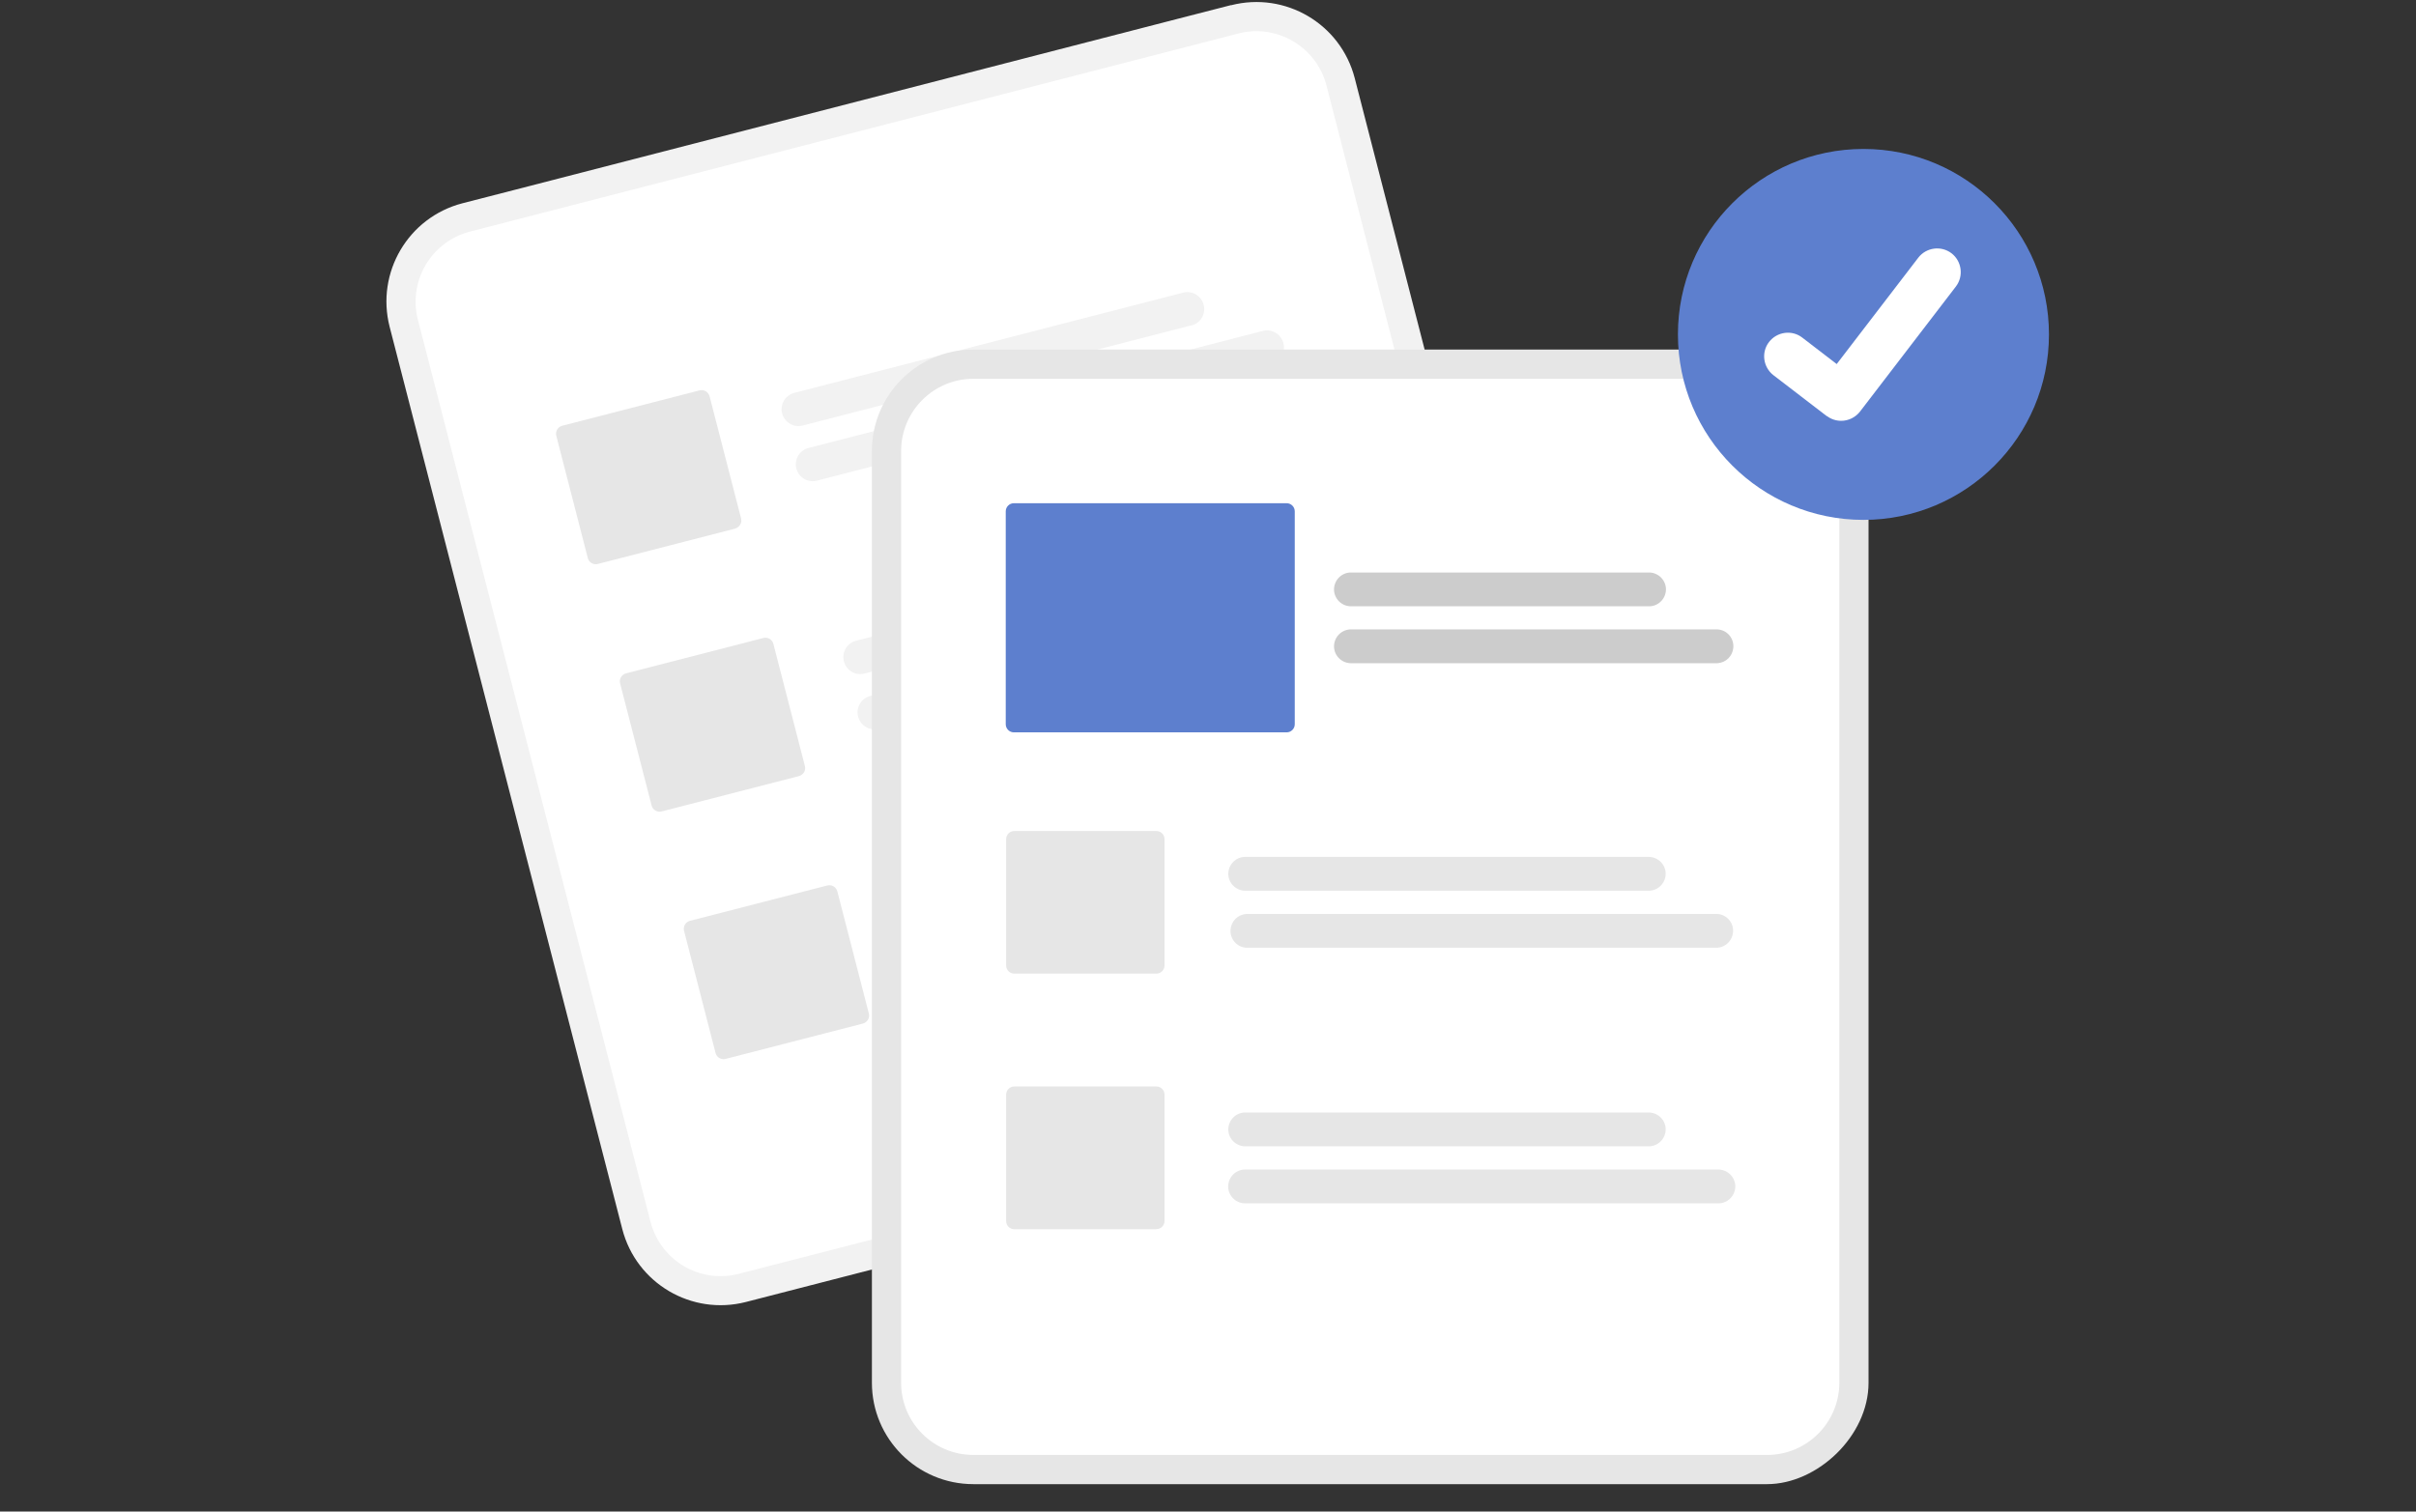 <?xml version="1.0" encoding="UTF-8"?>
<svg id="infographic-7" xmlns="http://www.w3.org/2000/svg" viewBox="0 0 175.29 109.7">
  <rect x="0" y="0" width="175.29" height="109.7" fill="#333333" stroke="none"/>
  <defs>
    <style>
      .cls-1 {
        fill: #f2f2f2;
      }

      .cls-2 {
        fill: #e6e6e6;
      }

      .cls-3 {
        fill: #fff;
      }

      .cls-4 {
        fill: #ccc;
      }

      .cls-5 {
        fill: #5d7fce;
      }
    </style>
  </defs>
  <g>
    <path id="Path_9795" data-name="Path 9795" class="cls-1" d="M89.32,.37l-3.89,1L37.45,13.75l-3.89,1c-3.94,1.02-6.3,5.03-5.29,8.97l16.88,65.48c1.02,3.94,5.03,6.3,8.97,5.29h0l55.74-14.37h0c3.93-1.02,6.3-5.03,5.29-8.97L98.29,5.67c-1.02-3.94-5.03-6.3-8.97-5.29Z"/>
    <path id="Path_9796" data-name="Path 9796" class="cls-3" d="M89.85,2.43l-4.61,1.19L38.7,15.62l-4.61,1.19c-2.8,.73-4.49,3.58-3.77,6.39l16.88,65.48c.73,2.8,3.58,4.49,6.39,3.77h0l55.74-14.37h0c2.8-.73,4.49-3.58,3.77-6.39L96.24,6.2c-.73-2.8-3.58-4.49-6.39-3.77h0Z"/>
    <path id="Path_9797" data-name="Path 9797" class="cls-1" d="M86.36,23.63l-28.19,7.27c-.67,.13-1.31-.31-1.44-.97-.12-.61,.24-1.21,.83-1.4l28.2-7.27c.65-.21,1.34,.14,1.55,.79,.21,.65-.14,1.34-.79,1.55-.05,.02-.1,.03-.15,.04h0Z"/>
    <path id="Path_9798" data-name="Path 9798" class="cls-1" d="M92.3,26.37l-33.1,8.53c-.67,.13-1.31-.31-1.44-.97-.12-.61,.24-1.21,.83-1.4l33.1-8.53c.67-.13,1.31,.31,1.44,.97,.12,.61-.24,1.21-.83,1.4Z"/>
    <path id="Path_9799" data-name="Path 9799" class="cls-1" d="M91,41.59l-28.2,7.27c-.65,.21-1.34-.14-1.55-.79s.14-1.34,.79-1.55c.05-.02,.1-.03,.15-.04l28.2-7.27c.65-.21,1.34,.14,1.55,.79s-.14,1.34-.79,1.55c-.05,.02-.1,.03-.15,.04Z"/>
    <path id="Path_9800" data-name="Path 9800" class="cls-1" d="M96.93,44.34l-33.1,8.53c-.65,.21-1.34-.14-1.55-.79s.14-1.34,.79-1.55c.05-.02,.1-.03,.15-.04l33.1-8.53c.67-.13,1.31,.31,1.44,.97,.12,.61-.24,1.21-.83,1.4Z"/>
    <path id="Path_9801" data-name="Path 9801" class="cls-1" d="M95.63,59.55l-28.2,7.27c-.67,.13-1.31-.31-1.44-.97-.12-.61,.24-1.21,.83-1.4l28.2-7.27c.67-.13,1.31,.31,1.44,.97,.12,.61-.24,1.21-.83,1.4Z"/>
    <path id="Path_9802" data-name="Path 9802" class="cls-1" d="M101.56,62.3l-33.1,8.53c-.65,.21-1.34-.14-1.55-.79s.14-1.34,.79-1.55c.05-.02,.1-.03,.15-.04l33.1-8.53c.65-.21,1.34,.14,1.55,.79s-.14,1.34-.79,1.55c-.05,.02-.1,.03-.15,.04Z"/>
    <path id="Path_9803" data-name="Path 9803" class="cls-2" d="M53.35,38.36l-9.98,2.57c-.31,.08-.64-.11-.72-.42l-2.29-8.89c-.08-.31,.11-.63,.42-.72l9.98-2.57c.31-.08,.63,.11,.72,.42l2.29,8.88c.08,.31-.11,.64-.42,.72,0,0,0,0,0,0Z"/>
    <path id="Path_9804" data-name="Path 9804" class="cls-2" d="M57.98,56.32l-9.98,2.57c-.31,.08-.64-.11-.72-.42l-2.29-8.88c-.08-.31,.11-.63,.42-.72l9.98-2.57c.31-.08,.64,.11,.72,.42l2.29,8.88c.08,.31-.11,.63-.42,.72Z"/>
    <path id="Path_9805" data-name="Path 9805" class="cls-2" d="M62.62,74.28l-9.98,2.57c-.31,.08-.64-.11-.72-.42l-2.29-8.88c-.08-.31,.11-.64,.42-.72l9.98-2.57c.31-.08,.63,.11,.72,.42l2.29,8.88c.08,.31-.11,.63-.42,.72Z"/>
  </g>
  <g>
    <path id="Path_9806" data-name="Path 9806" class="cls-2" d="M128.21,25.37h-57.59c-4.07,0-7.36,3.3-7.36,7.36V100.35c0,4.07,3.3,7.36,7.36,7.36h57.59c3.63,0,7.36-3.48,7.36-7.36V32.73c0-4.07-3.3-7.36-7.36-7.36Z"/>
    <path id="Path_9807" data-name="Path 9807" class="cls-3" d="M128.21,27.49h-57.59c-2.89,0-5.24,2.35-5.24,5.24V100.35c0,2.9,2.35,5.24,5.24,5.24h57.59c2.89,0,5.24-2.35,5.24-5.24V32.73c0-2.9-2.35-5.24-5.25-5.24Z"/>
    <path id="Path_9809" data-name="Path 9809" class="cls-2" d="M119.55,64.64h-29.12c-.68,.04-1.26-.47-1.31-1.14-.04-.68,.47-1.26,1.14-1.31,.05,0,.11,0,.16,0h29.12c.68-.04,1.26,.47,1.31,1.14,.04,.68-.47,1.26-1.14,1.31-.05,0-.11,0-.16,0Z"/>
    <path id="Path_9810" data-name="Path 9810" class="cls-2" d="M124.6,68.78h-34.18c-.68-.04-1.19-.63-1.14-1.31,.04-.61,.53-1.1,1.14-1.14h34.18c.68,.04,1.19,.63,1.14,1.31-.04,.61-.53,1.1-1.14,1.14Z"/>
    <path id="Path_9811" data-name="Path 9811" class="cls-2" d="M119.55,83.19h-29.12c-.68,.04-1.26-.47-1.31-1.14-.04-.68,.47-1.26,1.14-1.31,.05,0,.11,0,.16,0h29.12c.68-.04,1.26,.47,1.31,1.14,.04,.68-.47,1.26-1.14,1.31-.05,0-.11,0-.16,0Z"/>
    <path id="Path_9812" data-name="Path 9812" class="cls-2" d="M124.6,87.33h-34.18c-.68,.04-1.26-.47-1.31-1.14-.04-.68,.47-1.26,1.14-1.31,.05,0,.11,0,.16,0h34.18c.68-.04,1.26,.47,1.31,1.14,.04,.68-.47,1.26-1.14,1.31-.05,0-.11,0-.16,0Z"/>
    <path id="Path_9813" data-name="Path 9813" class="cls-2" d="M83.9,70.66h-10.31c-.32,0-.59-.26-.59-.59v-9.17c0-.32,.26-.59,.59-.59h10.31c.32,0,.59,.26,.59,.59v9.17c0,.32-.26,.59-.59,.59h0Z"/>
    <path id="Path_9814" data-name="Path 9814" class="cls-2" d="M83.9,89.21h-10.31c-.32,0-.59-.26-.59-.59v-9.18c0-.32,.26-.59,.59-.59h10.31c.32,0,.59,.26,.59,.59v9.17c0,.33-.26,.59-.59,.59h0Z"/>
    <path id="Path_9815" data-name="Path 9815" class="cls-4" d="M119.57,44h-21.47c-.68,.04-1.26-.47-1.31-1.14-.04-.68,.47-1.26,1.14-1.31,.05,0,.11,0,.16,0h21.47c.68-.04,1.26,.47,1.31,1.14,.04,.68-.47,1.26-1.14,1.31-.05,0-.11,0-.16,0h0Z"/>
    <path id="Path_9816" data-name="Path 9816" class="cls-4" d="M124.63,48.13h-26.53c-.68,.04-1.26-.47-1.31-1.14-.04-.68,.47-1.26,1.14-1.31,.05,0,.11,0,.16,0h26.53c.68,.04,1.19,.63,1.14,1.31-.04,.61-.53,1.1-1.14,1.14h0Z"/>
    <path id="Path_9817" data-name="Path 9817" class="cls-5" d="M93.35,53.15h-19.79c-.32,0-.59-.26-.59-.59v-15.45c0-.32,.26-.59,.59-.59h19.79c.32,0,.59,.26,.59,.59v15.45c0,.32-.26,.59-.59,.59Z"/>
  </g>
  <g>
    <circle id="Ellipse_44" data-name="Ellipse 44" class="cls-5" cx="135.2" cy="24.27" r="13.46"/>
    <path id="Path_395" data-name="Path 395" class="cls-3" d="M133.58,30.54c-.37,0-.73-.12-1.02-.34h-.02s-3.87-2.97-3.87-2.97c-.75-.58-.9-1.66-.32-2.41,.58-.75,1.66-.9,2.41-.32l2.5,1.92,5.92-7.72c.58-.75,1.66-.89,2.41-.32h0l-.04,.05,.04-.05c.75,.58,.89,1.66,.32,2.41l-6.96,9.08c-.33,.42-.83,.67-1.37,.67h0Z"/>
  </g>
</svg>